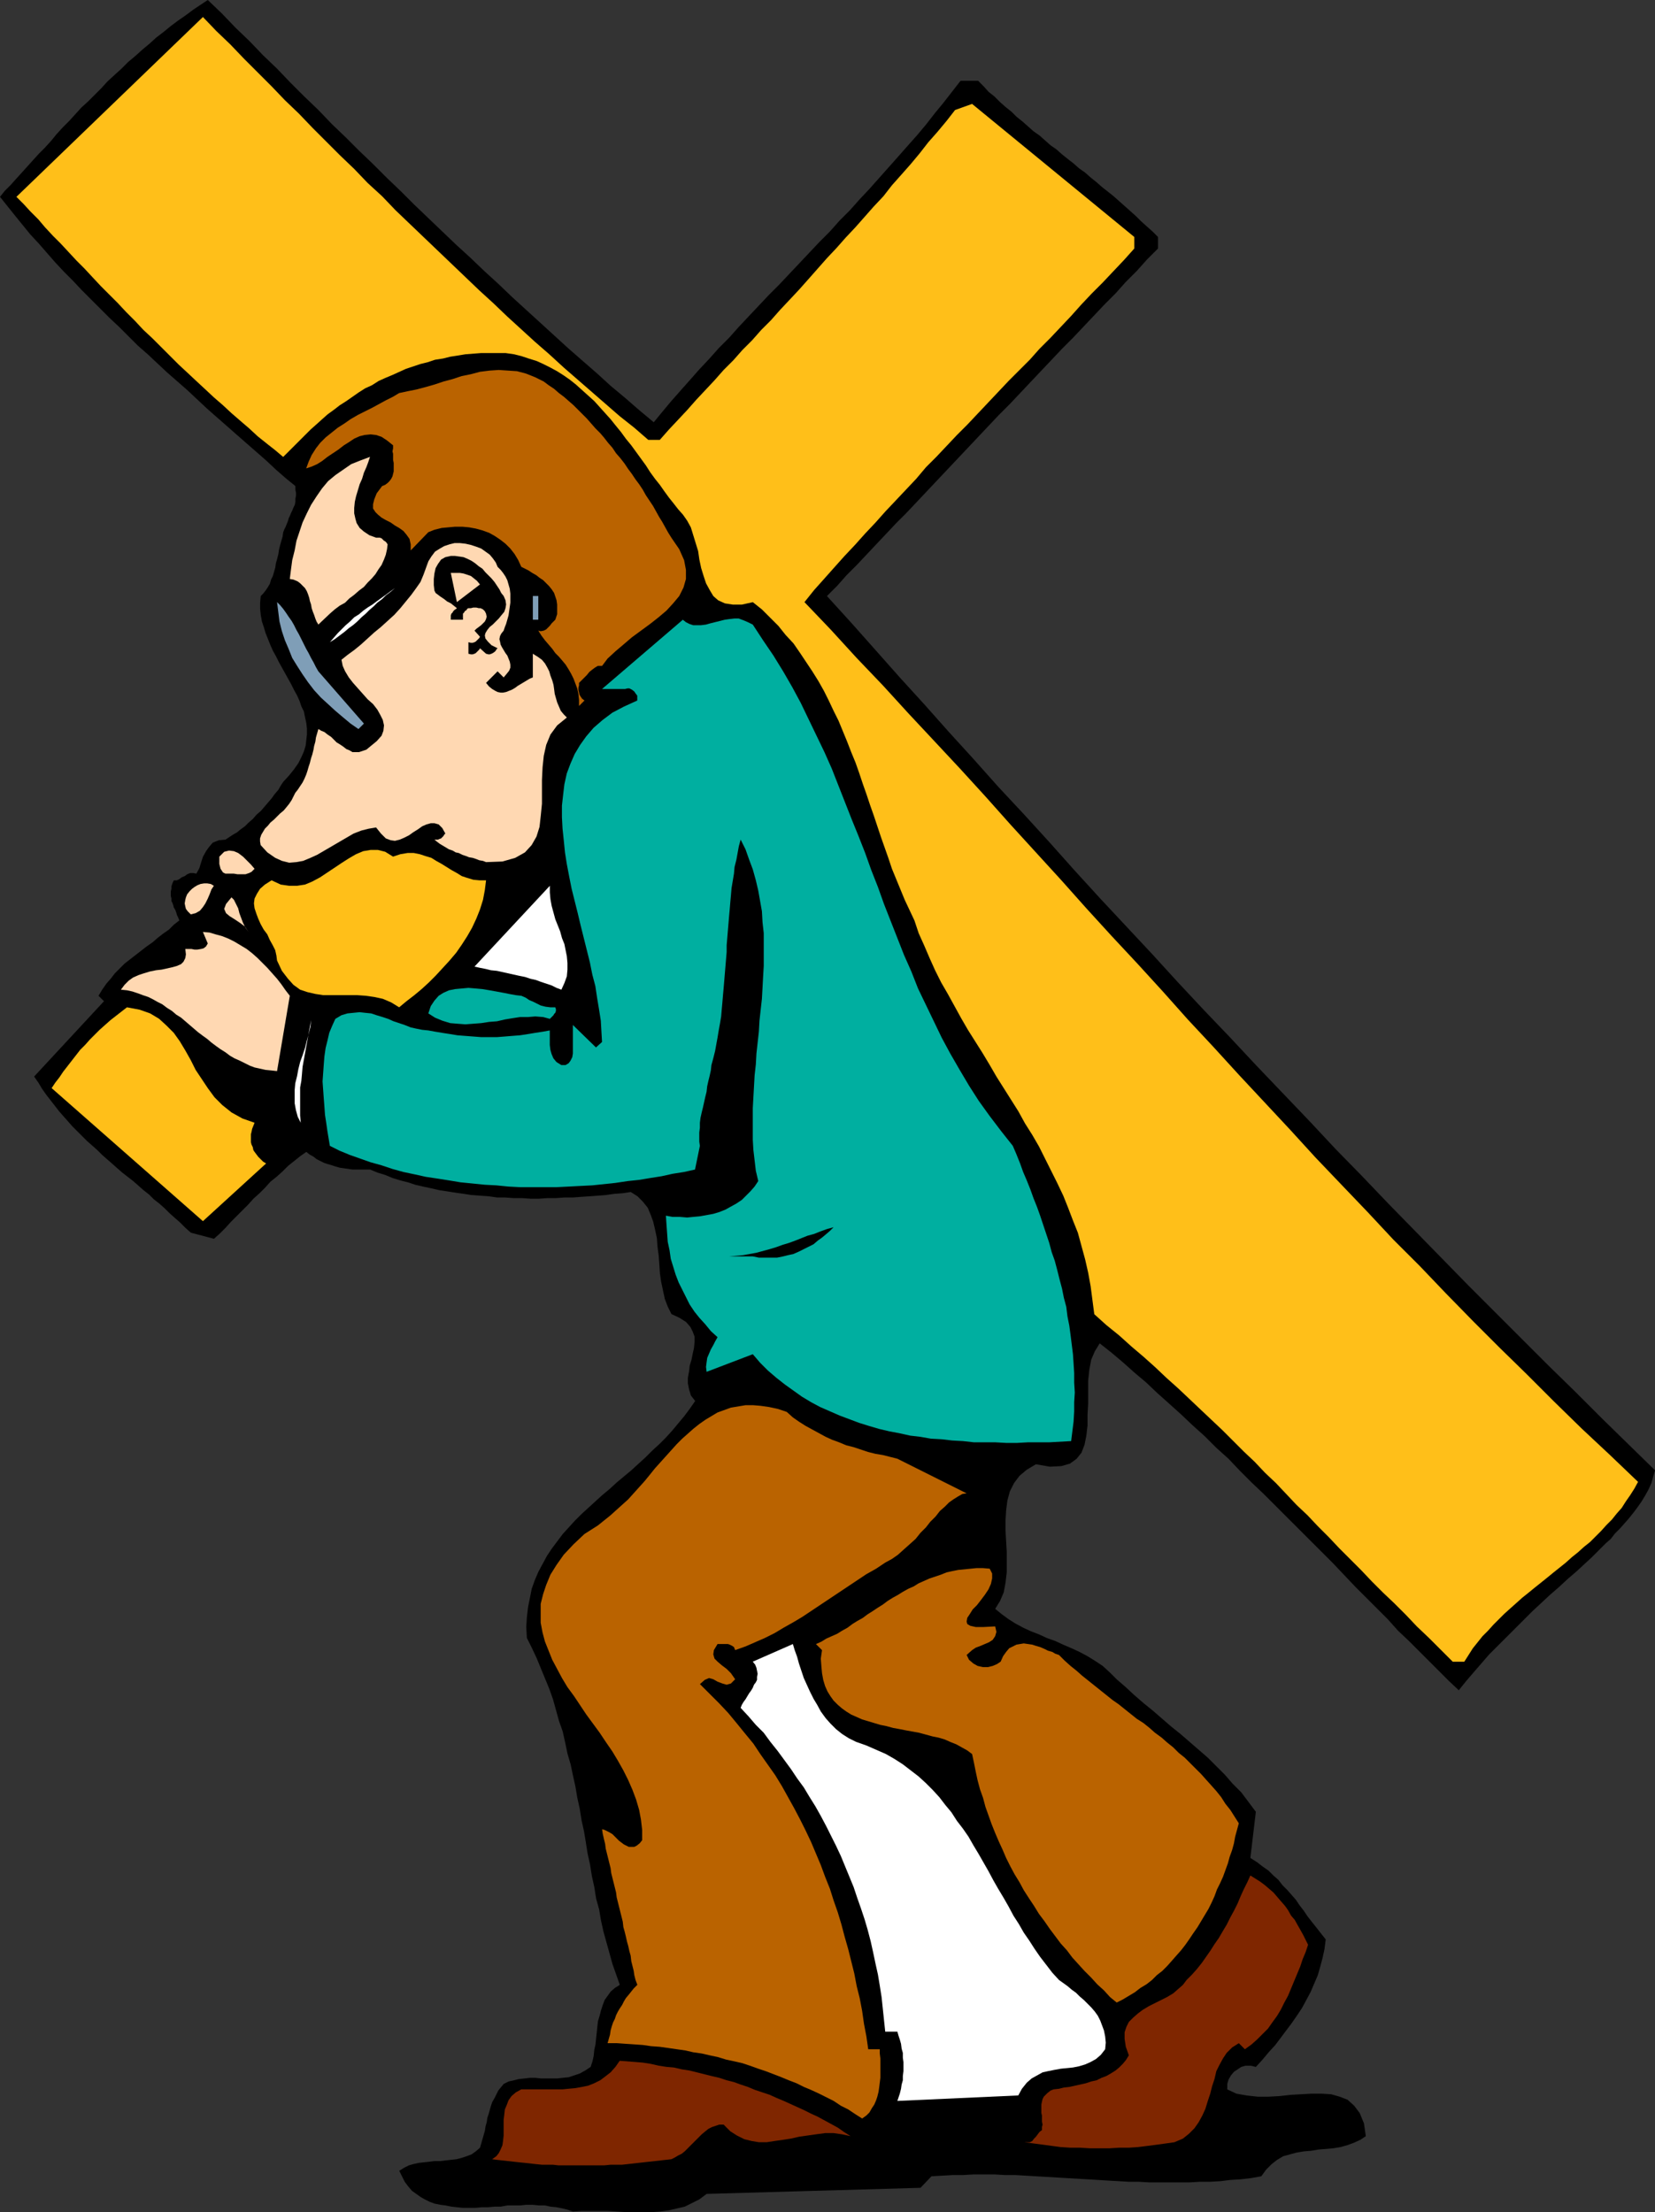 <?xml version="1.0" encoding="UTF-8" standalone="no"?>
<svg
   version="1.0"
   width="116.479mm"
   height="155.668mm"
   id="svg26"
   sodipodi:docname="Carrying the Cross 2.wmf"
   xmlns:inkscape="http://www.inkscape.org/namespaces/inkscape"
   xmlns:sodipodi="http://sodipodi.sourceforge.net/DTD/sodipodi-0.dtd"
   xmlns="http://www.w3.org/2000/svg"
   xmlns:svg="http://www.w3.org/2000/svg">
  <rect width="100%" height="100%" fill="#333333" stroke="none"/>
  <sodipodi:namedview
     id="namedview26"
     pagecolor="#ffffff"
     bordercolor="#000000"
     borderopacity="0.25"
     inkscape:showpageshadow="2"
     inkscape:pageopacity="0.0"
     inkscape:pagecheckerboard="0"
     inkscape:deskcolor="#d1d1d1"
     inkscape:document-units="mm" />
  <defs
     id="defs1">
    <pattern
       id="WMFhbasepattern"
       patternUnits="userSpaceOnUse"
       width="6"
       height="6"
       x="0"
       y="0" />
  </defs>
  <path
     style="fill:#000000;fill-opacity:1;fill-rule:evenodd;stroke:none"
     d="m 55.272,0 3.717,3.555 3.717,3.878 3.717,3.555 3.555,3.717 3.717,3.555 3.555,3.717 3.717,3.717 3.717,3.555 3.555,3.717 3.717,3.555 3.555,3.555 3.717,3.555 3.717,3.717 3.717,3.555 3.555,3.555 3.717,3.555 3.717,3.555 3.717,3.555 3.717,3.393 3.717,3.555 3.717,3.393 3.717,3.555 3.717,3.393 3.717,3.393 3.717,3.393 3.717,3.393 3.879,3.393 3.717,3.232 3.717,3.393 3.879,3.232 3.717,3.232 3.879,3.232 2.263,-2.747 2.424,-2.909 2.424,-2.747 2.586,-2.909 2.424,-2.747 2.586,-2.747 2.586,-2.909 2.747,-2.747 2.586,-2.909 2.586,-2.747 2.747,-2.909 2.586,-2.747 2.747,-2.747 2.747,-2.909 2.747,-2.909 2.586,-2.747 2.747,-2.909 2.747,-2.747 2.586,-2.909 2.747,-2.747 2.586,-2.909 2.586,-2.747 2.586,-2.909 2.586,-2.909 2.586,-2.909 2.424,-2.747 2.586,-2.909 2.424,-2.909 2.263,-2.909 2.263,-2.747 2.263,-2.909 2.263,-2.909 h 4.687 l 1.455,1.454 1.293,1.454 1.616,1.293 1.455,1.454 1.455,1.293 1.616,1.293 1.293,1.293 1.616,1.293 1.455,1.293 1.455,1.293 1.616,1.131 1.455,1.293 1.455,1.293 1.616,1.131 1.455,1.293 1.616,1.293 1.455,1.131 1.455,1.293 1.616,1.131 1.455,1.293 1.616,1.293 1.455,1.293 1.455,1.131 1.616,1.293 1.455,1.293 1.455,1.293 1.455,1.293 1.616,1.454 1.293,1.293 1.616,1.454 1.455,1.293 1.455,1.454 v 3.07 l -2.909,2.909 -2.747,3.07 -2.909,2.909 -2.747,3.07 -2.909,2.909 -2.747,2.909 -2.909,3.07 -2.747,2.909 -2.909,2.909 -2.747,2.909 -2.909,3.07 -2.747,2.909 -2.747,2.909 -2.747,2.909 -2.909,2.909 -2.747,2.909 -2.747,2.909 -2.747,2.909 -2.747,2.909 -2.747,2.909 -2.747,2.909 -2.586,2.747 -2.747,2.909 -2.747,2.909 -2.747,2.747 -2.586,2.747 -2.747,2.909 -2.586,2.747 -2.586,2.747 -2.747,2.747 -2.424,2.747 -2.747,2.747 6.465,7.11 6.465,7.272 6.303,7.11 6.626,7.272 6.465,7.272 6.626,7.272 6.626,7.433 6.788,7.272 6.788,7.433 6.626,7.433 6.788,7.433 6.949,7.433 6.949,7.433 6.788,7.433 6.949,7.433 7.111,7.433 6.949,7.433 6.949,7.272 7.111,7.433 6.949,7.433 7.111,7.272 6.949,7.272 7.111,7.272 7.111,7.272 7.111,7.272 7.111,7.11 7.111,7.11 7.111,7.11 7.111,6.948 7.111,7.11 7.111,6.948 6.949,6.787 -0.485,1.616 -0.485,1.778 -0.808,1.778 -0.808,1.454 -0.97,1.616 -1.131,1.616 -0.97,1.293 -1.293,1.616 -1.131,1.293 -1.293,1.454 -1.293,1.293 -1.131,1.454 -1.293,1.131 -1.293,1.293 -1.131,1.131 -1.293,1.293 -2.101,1.939 -2.101,1.939 -2.263,1.939 -2.263,2.101 -2.424,2.101 -2.424,2.262 -2.263,2.101 -2.263,2.262 -2.263,2.262 -2.424,2.424 -2.263,2.262 -2.263,2.262 -2.101,2.424 -2.101,2.424 -1.939,2.262 -1.939,2.424 -2.586,-2.424 -2.586,-2.585 -2.586,-2.585 -2.747,-2.747 -2.747,-2.747 -2.909,-2.747 -2.747,-3.07 -2.909,-2.909 -2.909,-2.909 -2.909,-2.909 -2.909,-3.07 -2.909,-3.07 -3.071,-3.07 -3.071,-3.07 -3.071,-3.07 -3.071,-3.07 -3.071,-3.07 -3.071,-3.07 -3.232,-3.07 -3.071,-3.07 -3.071,-3.232 -3.232,-2.909 -3.071,-3.07 -3.232,-2.909 -3.071,-2.909 -3.232,-2.909 -3.071,-2.747 -3.071,-2.909 -3.071,-2.585 -3.071,-2.747 -3.071,-2.585 -3.071,-2.424 -1.293,2.101 -0.97,2.262 -0.485,2.585 -0.323,2.909 v 3.07 3.07 l -0.162,2.909 v 2.909 l -0.323,2.747 -0.485,2.424 -0.808,2.101 -1.293,1.616 -1.778,1.293 -2.263,0.646 -3.071,0.162 -3.717,-0.646 -2.424,1.454 -1.939,1.616 -1.455,1.939 -1.131,2.262 -0.646,2.424 -0.323,2.585 -0.162,2.585 v 2.747 l 0.162,2.909 0.162,2.747 v 2.747 2.747 l -0.323,2.747 -0.485,2.585 -0.97,2.262 -1.293,2.101 1.778,1.454 1.778,1.293 1.778,1.131 2.101,1.131 2.101,0.97 2.101,0.808 2.101,0.97 2.263,0.808 2.101,0.97 2.263,0.97 2.101,0.97 2.101,1.131 2.101,1.293 1.939,1.293 1.939,1.778 1.778,1.778 2.424,2.101 2.263,2.101 2.424,2.101 2.586,2.101 2.424,2.101 2.424,2.101 2.424,1.939 2.424,2.101 2.424,2.101 2.424,2.101 2.263,2.262 2.263,2.262 2.101,2.424 2.263,2.262 1.939,2.585 1.939,2.585 -1.455,12.281 1.778,1.131 1.455,1.131 1.616,1.131 1.293,1.293 1.293,1.131 1.131,1.454 1.293,1.293 1.131,1.293 1.131,1.293 0.97,1.454 1.131,1.454 0.97,1.454 1.131,1.454 1.293,1.616 1.131,1.454 1.293,1.616 -0.323,2.585 -0.485,2.262 -0.646,2.424 -0.646,2.262 -0.97,2.262 -0.97,2.262 -1.131,2.101 -1.131,2.101 -1.293,1.939 -1.455,2.101 -1.455,1.939 -1.455,1.939 -1.455,1.939 -1.778,1.939 -1.616,1.939 -1.778,1.939 -1.293,-0.323 h -1.455 l -1.131,0.323 -0.97,0.646 -0.97,0.646 -0.808,0.97 -0.646,1.131 -0.323,1.131 v 1.454 l 2.424,1.131 2.747,0.485 2.909,0.323 h 2.909 l 2.909,-0.162 2.909,-0.323 2.747,-0.162 2.909,-0.162 h 2.586 l 2.586,0.162 2.263,0.646 2.101,0.808 1.778,1.616 1.455,1.939 1.131,2.747 0.485,3.393 -1.455,0.97 -1.778,0.808 -1.778,0.646 -1.778,0.485 -1.939,0.323 -1.939,0.162 -1.939,0.162 -1.939,0.323 -1.939,0.162 -1.939,0.323 -1.778,0.485 -1.778,0.485 -1.616,0.97 -1.455,1.131 -1.455,1.454 -1.293,1.778 -2.747,0.485 -2.747,0.323 -2.747,0.162 -2.586,0.323 -2.747,0.162 h -2.747 l -2.747,0.162 h -2.586 -2.909 -2.586 -2.747 l -2.747,-0.162 h -2.747 l -2.586,-0.162 -2.909,-0.162 -2.586,-0.162 -2.747,-0.162 -2.747,-0.162 -2.747,-0.162 -2.747,-0.162 -2.747,-0.162 -2.747,-0.162 -2.747,-0.162 -2.747,-0.162 h -2.747 l -2.747,-0.162 h -2.747 -2.909 l -2.747,0.162 h -2.747 l -2.747,0.162 -2.909,0.162 -2.909,3.07 -56.888,1.616 -1.939,1.454 -1.939,0.97 -1.939,0.97 -2.101,0.485 -2.101,0.485 -2.263,0.323 -2.263,0.162 h -2.263 -2.424 -2.263 l -2.424,-0.162 -2.424,-0.162 h -2.263 -2.424 -2.263 l -2.263,0.162 -1.455,-0.485 -1.293,-0.323 -1.616,-0.323 -1.616,-0.162 -1.455,-0.323 h -1.616 l -1.616,-0.162 h -1.778 l -1.616,0.162 h -1.778 -1.616 l -1.778,0.323 h -1.616 l -1.778,0.162 h -1.616 l -1.778,0.162 h -1.616 -1.616 l -1.616,-0.162 -1.455,-0.162 -1.616,-0.323 -1.293,-0.162 -1.616,-0.323 -1.293,-0.485 -1.293,-0.646 -1.131,-0.646 -1.131,-0.808 -1.131,-0.808 -0.97,-1.131 -0.97,-1.293 -0.646,-1.293 -0.808,-1.616 1.293,-0.808 1.293,-0.646 1.131,-0.323 1.455,-0.323 1.455,-0.162 1.455,-0.162 1.293,-0.162 h 1.616 l 1.293,-0.162 1.455,-0.162 1.455,-0.162 1.293,-0.323 1.455,-0.485 1.293,-0.485 1.131,-0.808 1.131,-0.97 0.323,-1.131 0.323,-1.131 0.323,-1.131 0.323,-1.131 0.162,-1.131 0.323,-1.131 0.162,-1.131 0.323,-0.97 0.323,-1.131 0.323,-1.131 0.323,-0.97 0.646,-1.131 0.485,-0.97 0.485,-0.97 0.646,-0.808 0.808,-0.97 1.293,-0.646 1.455,-0.323 1.293,-0.323 1.616,-0.162 1.293,-0.162 h 1.455 l 1.455,0.162 h 1.455 1.455 1.455 l 1.455,-0.162 1.616,-0.162 1.455,-0.485 1.455,-0.485 1.455,-0.808 1.455,-0.97 0.485,-1.454 0.323,-1.454 0.162,-1.616 0.323,-1.454 0.162,-1.616 0.162,-1.454 0.162,-1.616 0.162,-1.454 0.485,-1.616 0.323,-1.293 0.485,-1.454 0.485,-1.293 0.808,-1.131 0.808,-1.131 1.131,-0.97 1.293,-0.808 -0.97,-2.747 -0.97,-2.747 -0.808,-2.909 -0.808,-2.909 -0.808,-2.909 -0.646,-2.909 -0.485,-2.909 -0.808,-2.909 -0.485,-3.07 -0.646,-2.909 -0.485,-3.07 -0.646,-2.909 -0.485,-3.07 -0.485,-2.909 -0.646,-2.909 -0.485,-3.07 -0.646,-2.909 -0.485,-2.909 -0.646,-2.909 -0.646,-3.07 -0.808,-2.747 -0.646,-3.07 -0.646,-2.909 -0.97,-2.747 -0.808,-2.909 -0.808,-2.909 -0.97,-2.747 -1.131,-2.747 -1.131,-2.747 -1.131,-2.747 -1.293,-2.747 -1.293,-2.585 -0.162,-2.909 0.162,-2.585 0.323,-2.747 0.485,-2.424 0.485,-2.424 0.808,-2.262 0.97,-2.262 1.131,-2.101 1.131,-2.101 1.293,-1.939 1.455,-1.939 1.455,-1.939 1.616,-1.778 1.616,-1.778 1.778,-1.778 1.778,-1.616 1.939,-1.778 1.778,-1.616 1.939,-1.616 1.939,-1.778 1.939,-1.616 1.939,-1.616 1.939,-1.778 1.778,-1.616 1.778,-1.778 1.939,-1.778 1.778,-1.778 1.616,-1.778 1.616,-1.939 1.616,-1.939 1.455,-1.939 1.455,-2.101 -1.131,-1.454 -0.485,-1.616 -0.323,-1.616 v -1.454 l 0.323,-1.778 0.162,-1.454 0.485,-1.616 0.323,-1.616 0.323,-1.454 0.162,-1.616 v -1.454 l -0.485,-1.293 -0.646,-1.293 -1.131,-1.293 -1.778,-1.131 -2.101,-0.97 -0.97,-1.939 -0.808,-2.101 -0.485,-2.262 -0.485,-2.262 -0.323,-2.262 -0.162,-2.424 -0.162,-2.262 -0.323,-2.424 -0.162,-2.262 -0.485,-2.262 -0.485,-2.101 -0.646,-1.778 -0.808,-1.939 -1.293,-1.616 -1.455,-1.454 -1.778,-1.131 -2.101,0.323 -2.263,0.162 -2.263,0.323 -2.101,0.162 -2.101,0.162 -2.424,0.162 -2.101,0.162 h -2.263 l -2.263,0.162 h -2.263 l -2.263,0.162 h -2.263 l -2.263,-0.162 h -2.263 l -2.263,-0.162 h -2.101 l -2.263,-0.323 -2.263,-0.162 -2.263,-0.162 -2.101,-0.323 -2.263,-0.323 -2.101,-0.323 -2.101,-0.323 -2.101,-0.485 -2.263,-0.485 -2.101,-0.485 -1.939,-0.646 -1.939,-0.485 -2.101,-0.646 -1.939,-0.808 -2.101,-0.646 -1.939,-0.808 h -1.131 -1.293 -1.131 -1.131 l -1.131,-0.162 -1.131,-0.162 -1.131,-0.162 -1.131,-0.323 -0.97,-0.323 -1.131,-0.323 -0.97,-0.323 -0.97,-0.485 -0.97,-0.485 -0.808,-0.646 -1.131,-0.646 -0.808,-0.646 -1.616,1.131 -1.616,1.293 -1.616,1.293 -1.455,1.454 -1.616,1.454 -1.616,1.293 -1.455,1.616 -1.455,1.454 -1.616,1.454 -1.455,1.616 -1.455,1.454 -1.616,1.616 -1.455,1.454 -1.455,1.616 -1.455,1.454 -1.616,1.454 -6.141,-1.616 -1.455,-1.293 -1.455,-1.454 -1.293,-1.131 -1.455,-1.293 -1.293,-1.293 -1.455,-1.293 -1.455,-1.131 -1.293,-1.293 -1.455,-1.131 -1.455,-1.293 -1.293,-1.131 -1.455,-1.131 -1.455,-1.131 -1.293,-1.131 -1.455,-1.293 -1.293,-1.131 -1.293,-1.131 -1.293,-1.293 -1.455,-1.293 -1.293,-1.131 -1.293,-1.293 -1.293,-1.293 -1.293,-1.293 -1.131,-1.293 -1.293,-1.454 -1.131,-1.293 -1.131,-1.454 -1.131,-1.454 -1.131,-1.454 -1.131,-1.616 -0.97,-1.616 -1.131,-1.616 18.586,-20.037 -1.455,-1.454 0.97,-1.616 1.131,-1.616 1.131,-1.293 1.131,-1.454 1.293,-1.293 1.293,-1.293 1.455,-1.131 1.455,-1.131 1.455,-1.131 1.455,-1.131 1.616,-1.131 1.293,-1.131 1.455,-1.131 1.616,-1.131 1.293,-1.293 1.455,-1.131 -0.323,-0.808 -0.323,-0.646 -0.162,-0.646 -0.323,-0.808 -0.323,-0.485 -0.162,-0.646 -0.162,-0.485 -0.323,-0.646 v -0.646 l -0.162,-0.646 v -0.485 -0.808 l 0.162,-0.646 v -0.646 l 0.323,-0.97 0.323,-0.646 h 0.808 l 0.646,-0.323 0.646,-0.485 0.808,-0.323 0.646,-0.485 0.808,-0.323 h 0.808 l 0.808,0.162 0.808,-1.454 0.485,-1.616 0.485,-1.454 0.808,-1.454 0.808,-1.131 0.97,-1.131 1.616,-0.646 1.778,-0.162 0.97,-0.646 0.97,-0.646 1.131,-0.646 0.97,-0.808 1.131,-0.808 0.97,-0.97 1.131,-0.97 0.97,-1.131 1.131,-0.97 0.97,-1.131 0.97,-1.131 0.97,-1.131 0.808,-1.131 0.97,-1.131 0.646,-1.131 0.646,-0.97 1.616,-1.778 1.293,-1.616 1.131,-1.616 0.808,-1.616 0.646,-1.454 0.485,-1.616 0.162,-1.454 0.162,-1.454 v -1.616 l -0.162,-1.454 -0.323,-1.454 -0.323,-1.616 -0.646,-1.293 -0.485,-1.454 -0.646,-1.454 -0.808,-1.454 -0.808,-1.616 -0.808,-1.454 -0.808,-1.454 -0.808,-1.454 -0.808,-1.454 -0.808,-1.616 -0.808,-1.454 -0.646,-1.454 -0.646,-1.616 -0.646,-1.616 -0.485,-1.616 -0.485,-1.454 -0.323,-1.778 -0.162,-1.616 v -1.616 l 0.162,-1.778 0.646,-0.646 0.646,-0.808 0.646,-0.97 0.485,-0.808 0.323,-1.131 0.485,-0.97 0.323,-1.131 0.323,-1.131 0.162,-1.131 0.323,-1.131 0.323,-1.293 0.162,-1.131 0.323,-1.293 0.323,-1.131 0.323,-1.131 0.162,-1.131 0.323,-0.808 0.323,-0.646 0.323,-0.808 0.323,-0.808 0.162,-0.646 0.323,-0.646 0.323,-0.808 0.323,-0.646 0.323,-0.808 0.323,-0.646 0.162,-0.808 v -0.808 l 0.162,-0.808 v -0.808 l -0.162,-0.808 v -0.97 l -2.586,-2.101 -2.586,-2.262 -2.586,-2.424 -2.586,-2.262 -2.586,-2.262 -2.586,-2.262 -2.747,-2.424 -2.586,-2.262 -2.747,-2.424 -2.586,-2.424 -2.586,-2.424 -2.586,-2.262 L 44.444,99.055 41.858,96.631 39.272,94.208 36.686,91.945 34.1,89.36 31.676,86.936 29.09,84.512 26.666,82.088 24.242,79.664 21.818,77.241 19.394,74.655 16.969,72.231 14.707,69.807 12.444,67.222 10.343,64.798 8.081,62.374 5.98,59.789 3.879,57.203 1.939,54.779 0,52.356 1.293,50.74 2.909,49.124 l 1.293,-1.454 1.616,-1.778 1.455,-1.616 1.455,-1.616 1.616,-1.778 1.616,-1.616 1.616,-1.778 1.455,-1.778 1.616,-1.778 1.778,-1.778 1.616,-1.778 1.616,-1.778 1.778,-1.616 1.778,-1.778 1.778,-1.778 1.616,-1.778 1.939,-1.778 1.778,-1.616 1.778,-1.778 1.939,-1.616 1.778,-1.616 1.939,-1.616 1.778,-1.616 2.101,-1.616 1.778,-1.454 1.939,-1.454 2.101,-1.454 1.939,-1.454 1.939,-1.293 z"
     id="path1" />
  <path
     style="fill:#ffbf19;fill-opacity:1;fill-rule:evenodd;stroke:none"
     d="m 172.441,116.992 h 3.071 l 2.424,-2.747 2.424,-2.585 2.424,-2.585 2.424,-2.747 2.424,-2.585 2.424,-2.585 2.424,-2.747 2.586,-2.585 2.424,-2.747 2.586,-2.585 2.424,-2.747 2.586,-2.585 2.424,-2.747 2.586,-2.747 2.424,-2.585 2.586,-2.909 2.424,-2.747 2.424,-2.747 2.586,-2.747 2.424,-2.747 2.586,-2.747 2.424,-2.747 2.424,-2.747 2.586,-2.747 2.263,-2.909 2.586,-2.909 2.424,-2.747 2.424,-2.909 2.263,-2.909 2.424,-2.747 2.424,-2.909 2.263,-2.909 4.525,-1.616 43.151,35.388 v 3.07 l -2.747,3.07 -2.909,3.07 -2.747,2.909 -2.909,2.909 -2.747,2.909 -2.747,3.07 -2.747,2.909 -2.747,2.909 -2.909,2.909 -2.586,2.909 -2.909,2.909 -2.747,2.747 -2.747,2.909 -2.747,2.909 -2.747,2.909 -2.747,2.909 -2.747,2.747 -2.747,2.909 -2.747,2.909 -2.747,2.747 -2.586,3.07 -2.747,2.909 -2.747,2.909 -2.747,2.909 -2.586,2.909 -2.747,2.909 -2.747,3.07 -2.747,2.909 -2.747,3.07 -2.586,2.909 -2.747,3.07 -2.586,3.232 6.949,7.272 6.949,7.595 6.949,7.272 6.788,7.433 6.949,7.433 6.788,7.272 6.788,7.433 6.626,7.433 6.788,7.433 6.788,7.433 6.626,7.433 6.788,7.433 6.788,7.272 6.788,7.433 6.626,7.433 6.788,7.272 6.788,7.433 6.788,7.272 6.788,7.272 6.788,7.433 6.788,7.11 7.111,7.433 6.788,7.272 7.111,7.11 6.949,7.272 7.111,7.272 7.273,7.272 7.111,6.948 7.273,7.272 7.273,7.11 7.596,7.11 7.434,7.11 -0.97,1.778 -1.131,1.778 -1.131,1.616 -1.131,1.778 -1.293,1.454 -1.293,1.616 -1.455,1.454 -1.455,1.616 -1.455,1.454 -1.455,1.454 -1.616,1.293 -1.616,1.454 -1.616,1.293 -1.616,1.454 -1.616,1.293 -1.616,1.293 -1.778,1.454 -1.616,1.293 -1.616,1.293 -1.778,1.454 -1.616,1.293 -1.616,1.454 -1.455,1.293 -1.616,1.454 -1.455,1.454 -1.455,1.454 -1.455,1.616 -1.455,1.454 -1.293,1.616 -1.293,1.616 -1.131,1.778 -1.131,1.778 h -3.071 l -3.232,-3.232 -3.071,-3.07 -3.232,-3.07 -2.909,-3.07 -3.071,-3.07 -3.071,-2.909 -2.909,-2.909 -2.909,-3.07 -2.909,-2.909 -2.909,-2.909 -2.747,-2.909 -2.909,-2.909 -2.747,-2.909 -2.909,-2.747 -2.747,-2.909 -2.747,-2.909 -2.909,-2.747 -2.747,-2.909 -2.909,-2.747 -2.909,-2.909 -2.747,-2.747 -2.909,-2.747 -2.909,-2.747 -3.071,-2.909 -2.909,-2.747 -3.071,-2.747 -3.071,-2.909 -3.071,-2.747 -3.232,-2.747 -3.232,-2.909 -3.394,-2.747 -3.232,-2.909 -0.485,-3.717 -0.485,-3.717 -0.646,-3.555 -0.808,-3.555 -0.97,-3.555 -0.97,-3.555 -1.293,-3.232 -1.293,-3.393 -1.293,-3.232 -1.616,-3.393 -1.616,-3.232 -1.616,-3.232 -1.616,-3.232 -1.778,-3.07 -1.939,-3.07 -1.778,-3.232 -1.939,-3.07 -1.939,-3.07 -1.939,-3.07 -1.778,-3.07 -1.939,-3.232 -1.939,-3.07 -1.939,-3.07 -1.778,-3.07 -1.778,-3.232 -1.778,-3.232 -1.778,-3.07 -1.616,-3.232 -1.455,-3.232 -1.455,-3.393 -1.455,-3.232 -1.131,-3.393 -1.293,-2.747 -1.293,-2.747 -1.131,-2.747 -1.131,-2.747 -1.131,-2.747 -0.97,-2.909 -0.97,-2.747 -0.97,-2.747 -0.97,-2.909 -0.97,-2.909 -0.97,-2.747 -0.97,-2.909 -0.97,-2.747 -0.97,-2.909 -0.97,-2.747 -1.131,-2.747 -1.131,-2.909 -1.131,-2.747 -1.131,-2.747 -1.293,-2.585 -1.293,-2.747 -1.293,-2.585 -1.455,-2.585 -1.616,-2.585 -1.616,-2.424 -1.616,-2.424 -1.778,-2.585 -2.101,-2.262 -1.939,-2.424 -2.101,-2.101 -2.263,-2.262 -2.424,-1.939 -2.909,0.646 h -2.424 l -2.101,-0.323 -1.778,-0.808 -1.293,-1.131 -0.97,-1.616 -0.97,-1.778 -0.646,-1.939 -0.646,-2.101 -0.485,-2.262 -0.323,-2.262 -0.646,-2.101 -0.646,-2.101 -0.646,-2.101 -0.97,-1.778 -1.131,-1.616 -1.293,-1.454 -1.131,-1.454 -1.293,-1.616 -1.293,-1.778 -1.131,-1.616 -1.293,-1.616 -1.293,-1.778 -1.131,-1.778 -1.293,-1.778 -1.293,-1.778 -1.293,-1.778 -1.455,-1.778 -1.293,-1.778 -1.455,-1.778 -1.293,-1.616 -1.455,-1.616 -1.455,-1.616 -1.455,-1.616 -1.616,-1.454 -1.616,-1.454 -1.616,-1.454 -1.616,-1.293 -1.616,-1.131 -1.778,-1.131 -1.778,-0.97 -1.939,-0.97 -1.778,-0.808 -2.101,-0.646 -1.939,-0.646 -1.939,-0.485 -2.263,-0.323 h -2.101 -2.101 -2.263 l -2.101,0.162 -2.101,0.162 -1.939,0.323 -2.101,0.323 -1.939,0.485 -2.101,0.323 -1.939,0.646 -1.939,0.485 -1.939,0.646 -1.939,0.646 -1.778,0.808 -1.778,0.808 -1.939,0.808 -1.778,0.808 -1.778,1.131 -1.778,0.808 -1.778,1.131 -1.616,1.131 -1.616,1.131 -1.778,1.131 -1.455,1.131 -1.778,1.293 -1.455,1.293 -1.616,1.454 -1.455,1.293 -1.455,1.454 -1.455,1.454 -1.455,1.454 -1.455,1.454 -1.455,1.454 -2.101,-1.778 -2.263,-1.778 -2.424,-1.939 -2.263,-2.101 -2.263,-1.939 -2.424,-2.101 -2.263,-2.101 -2.424,-2.101 -2.424,-2.262 -2.263,-2.101 L 49.777,99.055 47.514,96.955 45.09,94.531 42.828,92.269 40.565,90.006 38.141,87.744 35.878,85.32 33.616,83.058 31.353,80.634 29.09,78.372 26.828,76.109 24.565,73.686 22.464,71.423 20.363,69.323 18.262,67.06 16.161,64.798 14.06,62.697 11.959,60.435 10.182,58.334 8.081,56.234 6.303,54.295 4.364,52.356 53.979,4.525 l 3.555,3.717 3.717,3.555 3.555,3.717 3.717,3.717 3.717,3.717 3.555,3.717 3.717,3.555 3.555,3.717 3.717,3.717 3.717,3.717 3.717,3.555 3.555,3.717 3.879,3.555 3.555,3.717 3.717,3.555 3.717,3.555 3.717,3.555 3.717,3.555 3.717,3.555 3.717,3.555 3.717,3.393 3.717,3.555 3.717,3.393 3.717,3.393 3.717,3.232 3.879,3.555 3.717,3.232 3.717,3.232 3.717,3.232 3.717,3.232 3.879,3.07 z"
     id="path2" />
  <path
     style="fill:#ba6300;fill-opacity:1;fill-rule:evenodd;stroke:none"
     d="m 178.583,143.008 2.101,3.07 1.293,2.909 0.485,2.585 v 2.424 l -0.646,2.262 -1.131,2.262 -1.616,1.939 -1.778,1.939 -2.101,1.778 -2.263,1.778 -2.424,1.778 -2.424,1.778 -2.263,1.939 -2.101,1.778 -2.101,1.939 -1.455,1.939 h -1.131 l -0.808,0.485 -0.646,0.485 -0.808,0.646 -0.646,0.808 -0.808,0.808 -0.646,0.646 -0.646,0.646 v 0.646 l -0.162,0.646 v 0.646 l 0.162,0.646 0.162,0.646 0.323,0.485 0.323,0.485 0.646,0.485 -1.455,1.454 v -1.616 l -0.162,-1.616 -0.323,-1.454 -0.485,-1.293 -0.485,-1.293 -0.646,-1.293 -0.646,-1.131 -0.808,-1.293 -0.808,-0.97 -0.97,-1.131 -0.97,-0.97 -0.808,-1.131 -0.97,-1.131 -0.97,-1.131 -0.97,-1.293 -0.808,-1.293 0.646,0.162 0.808,-0.162 0.646,-0.323 0.485,-0.485 0.485,-0.485 0.485,-0.646 0.485,-0.485 0.485,-0.485 0.485,-1.454 v -1.454 -1.131 l -0.162,-1.131 -0.323,-0.97 -0.323,-0.97 -0.646,-0.97 -0.646,-0.808 -0.808,-0.808 -0.808,-0.808 -0.97,-0.646 -0.808,-0.646 -1.131,-0.646 -0.97,-0.646 -0.97,-0.485 -0.97,-0.485 -0.808,-1.778 -0.97,-1.616 -1.131,-1.454 -1.293,-1.293 -1.455,-1.131 -1.455,-0.97 -1.455,-0.808 -1.778,-0.646 -1.778,-0.485 -1.778,-0.323 -1.778,-0.162 h -1.939 l -1.778,0.162 -1.778,0.162 -1.939,0.485 -1.616,0.646 -4.687,4.848 v -1.616 l -0.323,-1.454 -0.808,-1.131 -0.808,-0.97 -1.131,-0.808 -1.131,-0.646 -1.131,-0.808 -1.293,-0.646 -1.131,-0.646 -0.97,-0.808 -0.646,-0.646 -0.646,-0.97 v -1.131 l 0.323,-1.293 0.646,-1.616 1.455,-1.939 0.808,-0.323 0.646,-0.485 0.485,-0.485 0.485,-0.646 0.323,-0.646 0.162,-0.646 0.162,-0.646 v -0.646 -0.808 -0.808 l -0.162,-0.808 v -0.808 -0.808 l -0.162,-0.646 0.162,-0.808 v -0.808 l -1.616,-1.293 -1.455,-0.97 -1.455,-0.485 -1.455,-0.162 -1.616,0.162 -1.293,0.323 -1.455,0.646 -1.455,0.97 -1.293,0.808 -1.455,1.131 -1.455,0.97 -1.455,0.97 -1.455,1.131 -1.293,0.808 -1.455,0.646 -1.455,0.485 0.646,-1.778 0.808,-1.778 1.131,-1.778 1.131,-1.454 1.455,-1.454 1.616,-1.293 1.616,-1.293 1.778,-1.131 1.616,-1.131 1.939,-1.131 1.939,-0.97 1.939,-0.97 1.778,-0.97 1.778,-0.97 1.939,-0.97 1.616,-0.97 2.263,-0.485 2.424,-0.485 2.424,-0.646 2.263,-0.646 2.424,-0.808 2.424,-0.646 2.424,-0.808 2.424,-0.485 2.424,-0.646 2.586,-0.323 2.424,-0.162 2.424,0.162 2.424,0.162 2.424,0.646 2.424,0.97 2.263,1.131 1.293,0.97 1.455,0.97 1.293,1.131 1.293,0.97 1.293,1.131 1.293,1.131 1.131,1.131 1.293,1.293 1.131,1.131 1.131,1.293 1.131,1.293 1.293,1.293 0.97,1.131 1.131,1.454 1.131,1.293 0.97,1.454 1.131,1.293 1.131,1.454 0.97,1.454 0.97,1.293 0.97,1.454 0.97,1.293 0.97,1.454 0.808,1.454 0.97,1.454 0.97,1.454 0.808,1.454 0.808,1.454 0.808,1.293 0.808,1.454 0.808,1.454 z"
     id="path3" />
  <path
     style="fill:#ffd8b2;fill-opacity:1;fill-rule:evenodd;stroke:none"
     d="m 98.422,121.517 -0.485,1.454 -0.485,1.293 -0.646,1.454 -0.485,1.616 -0.646,1.454 -0.485,1.616 -0.485,1.616 -0.323,1.454 -0.162,1.616 v 1.454 l 0.323,1.454 0.323,1.131 0.808,1.293 1.131,0.97 1.455,0.97 1.778,0.646 h 0.646 0.323 l 0.485,0.162 0.323,0.323 0.323,0.323 0.323,0.162 0.323,0.323 0.323,0.485 -0.162,1.293 -0.323,1.454 -0.485,1.293 -0.646,1.454 -0.808,1.131 -0.808,1.293 -0.97,1.131 -1.131,1.131 -0.97,1.131 -1.293,0.97 -1.293,1.131 -1.293,0.97 -1.131,1.131 -1.455,0.808 -1.293,0.97 -1.293,1.131 -3.071,2.909 -0.485,-0.808 -0.323,-0.808 -0.323,-0.97 -0.323,-0.808 -0.323,-0.97 -0.162,-0.97 -0.323,-0.97 -0.162,-0.808 -0.323,-0.97 -0.323,-0.808 -0.485,-0.808 -0.646,-0.646 -0.646,-0.646 -0.646,-0.485 -1.131,-0.485 -0.97,-0.162 0.323,-2.585 0.323,-2.424 0.646,-2.585 0.485,-2.585 0.808,-2.424 0.808,-2.424 1.131,-2.424 1.131,-2.262 1.455,-2.262 1.455,-2.101 1.616,-1.939 1.939,-1.616 2.101,-1.454 2.101,-1.454 2.424,-0.97 z"
     id="path4" />
  <path
     style="fill:#ffd8b2;fill-opacity:1;fill-rule:evenodd;stroke:none"
     d="m 132.361,150.765 0.808,0.808 0.646,0.808 0.646,0.97 0.485,0.97 0.323,1.131 0.323,1.131 0.162,1.293 v 1.131 1.293 l -0.162,1.131 -0.162,1.131 -0.162,1.131 -0.323,1.131 -0.323,1.131 -0.323,0.808 -0.323,0.97 -0.646,0.808 -0.323,0.646 -0.162,0.808 0.162,0.646 0.162,0.808 0.323,0.646 0.485,0.808 0.485,0.808 0.485,0.646 0.323,0.808 0.323,0.808 0.162,0.808 v 0.808 l -0.323,0.808 -0.646,0.808 -0.808,0.97 -1.616,-1.616 -3.071,3.07 0.808,0.97 0.808,0.646 0.808,0.485 0.646,0.323 0.808,0.162 h 0.646 l 0.808,-0.162 0.808,-0.323 0.808,-0.323 0.808,-0.485 0.646,-0.485 0.808,-0.485 0.808,-0.485 0.808,-0.485 0.808,-0.485 0.808,-0.323 v -6.302 l 1.293,0.808 1.131,0.808 0.808,0.97 0.646,1.131 0.485,0.97 0.323,1.131 0.485,1.293 0.323,1.131 0.162,1.131 0.162,1.293 0.323,1.131 0.323,1.131 0.485,1.131 0.485,1.131 0.808,0.97 0.808,0.808 -2.586,2.101 -1.778,2.424 -1.131,2.747 -0.646,2.909 -0.323,3.07 -0.162,3.393 v 3.232 3.07 l -0.323,3.232 -0.323,2.909 -0.808,2.585 -1.293,2.262 -1.778,1.939 -2.586,1.454 -3.394,0.97 -4.364,0.162 -0.808,-0.323 -0.97,-0.162 -0.808,-0.323 -0.97,-0.323 -0.97,-0.162 -0.808,-0.323 -0.97,-0.323 -0.97,-0.485 -0.808,-0.162 -0.808,-0.485 -0.97,-0.323 -0.808,-0.485 -0.808,-0.485 -0.808,-0.485 -0.646,-0.485 -0.808,-0.646 h 0.485 0.485 l 0.323,-0.162 0.485,-0.162 0.323,-0.323 0.323,-0.323 0.162,-0.323 0.323,-0.323 -0.808,-1.454 -0.97,-0.97 -1.131,-0.323 h -0.97 l -1.131,0.323 -1.131,0.485 -1.131,0.808 -1.293,0.808 -1.131,0.808 -1.293,0.646 -1.131,0.485 -1.293,0.323 -1.131,-0.162 -1.293,-0.485 -1.293,-1.293 -1.293,-1.616 -1.939,0.323 -1.939,0.485 -2.101,0.808 -1.939,1.131 -1.939,1.131 -1.939,1.131 -1.939,1.131 -1.939,1.131 -1.778,0.808 -1.939,0.808 -1.778,0.323 -1.939,0.162 -1.939,-0.485 -1.778,-0.808 -2.101,-1.454 -1.778,-1.939 -0.162,-0.97 v -0.808 l 0.323,-0.97 0.485,-0.808 0.485,-0.808 0.808,-0.808 0.646,-0.808 0.97,-0.808 0.808,-0.808 0.808,-0.808 0.97,-0.808 0.808,-0.97 0.646,-0.808 0.646,-0.97 0.485,-0.97 0.485,-0.97 0.646,-0.808 0.646,-0.97 0.646,-0.97 0.485,-0.97 0.485,-1.131 0.323,-0.97 0.323,-1.131 0.323,-0.97 0.323,-1.293 0.323,-0.97 0.323,-1.293 0.162,-0.97 0.323,-1.131 0.162,-1.131 0.323,-1.131 0.323,-1.131 0.808,0.485 0.808,0.323 0.808,0.646 0.97,0.646 0.646,0.646 0.808,0.808 0.808,0.485 0.97,0.646 0.808,0.646 0.808,0.323 0.808,0.485 h 0.97 0.808 l 0.97,-0.323 0.97,-0.323 0.97,-0.808 1.778,-1.454 1.293,-1.454 0.485,-1.293 0.162,-1.454 -0.323,-1.454 -0.646,-1.293 -0.808,-1.454 -1.131,-1.454 -1.455,-1.293 -1.293,-1.454 -1.293,-1.454 -1.293,-1.454 -1.131,-1.454 -0.97,-1.616 -0.646,-1.454 -0.323,-1.616 1.616,-1.293 1.778,-1.293 1.778,-1.454 1.778,-1.616 1.778,-1.616 1.778,-1.454 1.778,-1.616 1.778,-1.616 1.616,-1.778 1.455,-1.778 1.455,-1.778 1.293,-1.778 1.131,-1.616 0.808,-1.939 0.646,-1.778 0.646,-1.778 0.808,-1.293 0.97,-1.293 1.293,-0.808 1.131,-0.646 1.455,-0.485 1.293,-0.323 h 1.455 l 1.455,0.162 1.455,0.323 1.455,0.485 1.293,0.485 1.131,0.808 1.131,0.808 0.808,0.97 0.808,1.131 z"
     id="path5" />
  <path
     style="fill:#000000;fill-opacity:1;fill-rule:evenodd;stroke:none"
     d="m 133.977,158.521 0.485,1.131 0.162,1.131 -0.162,0.97 -0.323,0.97 -0.808,0.97 -0.646,0.808 -0.808,0.808 -0.808,0.808 -0.808,0.646 -0.646,0.808 -0.485,0.808 -0.162,0.646 0.162,0.808 0.646,0.808 0.97,0.97 1.616,0.808 -0.323,0.323 -0.162,0.323 -0.323,0.323 -0.485,0.323 -0.323,0.162 -0.485,0.162 h -0.323 l -0.646,-0.162 -1.616,-1.454 -0.162,0.323 -0.323,0.323 -0.323,0.323 -0.323,0.323 -0.323,0.162 -0.485,0.162 h -0.485 l -0.646,-0.162 v -3.07 l 0.646,0.162 h 0.485 l 0.485,-0.162 0.323,-0.162 0.323,-0.323 0.323,-0.323 0.323,-0.323 0.162,-0.323 -1.455,-1.616 0.485,-0.485 0.646,-0.485 0.646,-0.485 0.485,-0.485 0.485,-0.485 0.323,-0.646 0.162,-0.646 -0.162,-0.808 -0.323,-0.646 -0.485,-0.485 -0.646,-0.323 h -0.485 l -0.646,-0.162 h -0.808 l -0.646,0.162 h -0.646 l -0.323,0.162 -0.162,0.323 -0.485,0.323 -0.162,0.323 -0.323,0.323 v 0.485 0.485 0.646 h -3.232 v -0.646 -0.485 l 0.162,-0.485 0.323,-0.323 0.162,-0.323 0.323,-0.323 0.485,-0.323 0.162,-0.162 -0.808,-0.646 -0.808,-0.646 -0.97,-0.485 -0.808,-0.646 -0.97,-0.646 -0.646,-0.485 -0.646,-0.485 -0.323,-0.646 -0.162,-1.454 v -1.616 l 0.162,-1.454 0.323,-1.454 0.646,-1.131 0.808,-1.131 1.131,-0.646 1.455,-0.323 h 1.131 l 1.131,0.162 1.131,0.162 1.131,0.485 0.97,0.485 0.97,0.646 0.97,0.808 0.97,0.646 0.808,0.97 0.808,0.808 0.808,0.808 0.808,0.97 0.646,0.97 0.646,0.97 0.485,0.97 z"
     id="path6" />
  <path
     style="fill:#ffd8b2;fill-opacity:1;fill-rule:evenodd;stroke:none"
     d="m 127.674,155.451 -6.141,4.686 -1.616,-7.756 h 1.131 1.293 l 0.97,0.162 0.97,0.323 0.97,0.323 0.808,0.646 0.808,0.646 z"
     id="path7" />
  <path
     style="fill:#ffffff;fill-opacity:1;fill-rule:evenodd;stroke:none"
     d="m 106.18,155.451 -1.131,0.97 -1.131,0.97 -1.293,0.97 -0.97,0.97 -1.293,0.97 -0.97,0.97 -1.131,0.97 -0.97,0.97 -1.131,0.97 -1.131,1.131 -1.131,0.97 -1.131,0.808 -1.131,0.97 -1.293,0.97 -1.293,0.97 -1.293,0.808 0.97,-1.131 1.131,-1.293 1.131,-1.131 0.97,-0.97 1.131,-0.97 1.131,-1.131 1.293,-0.808 1.131,-0.97 1.131,-0.808 1.293,-0.808 1.293,-0.97 1.131,-0.808 1.131,-0.808 1.293,-0.97 1.131,-0.808 z"
     id="path8" />
  <path
     style="fill:#7f9eb7;fill-opacity:1;fill-rule:evenodd;stroke:none"
     d="m 141.735,158.521 h 1.455 v 6.302 h -1.455 z"
     id="path9" />
  <path
     style="fill:#7f9eb7;fill-opacity:1;fill-rule:evenodd;stroke:none"
     d="m 84.685,178.558 12.121,13.897 -1.455,1.454 -2.101,-1.454 -1.939,-1.616 -2.101,-1.778 -1.939,-1.778 -1.939,-1.778 -1.778,-1.939 -1.616,-2.101 -1.455,-2.101 -1.455,-2.262 -1.293,-2.101 -0.97,-2.424 -0.97,-2.262 -0.808,-2.424 -0.646,-2.585 -0.323,-2.585 -0.323,-2.585 0.808,0.808 0.808,0.97 0.808,1.131 0.646,0.97 0.808,1.131 0.646,1.131 0.646,1.293 0.646,1.131 0.646,1.293 0.646,1.293 0.646,1.293 0.646,1.131 0.646,1.293 0.646,1.131 0.646,1.293 z"
     id="path10" />
  <path
     style="fill:#00afa0;fill-opacity:1;fill-rule:evenodd;stroke:none"
     d="m 200.239,166.116 2.747,4.201 2.747,4.04 2.586,4.201 2.424,4.201 2.263,4.201 2.101,4.363 2.101,4.363 2.101,4.363 1.939,4.363 1.778,4.525 1.778,4.525 1.778,4.525 1.778,4.363 1.778,4.525 1.616,4.525 1.778,4.525 1.616,4.525 1.778,4.525 1.778,4.525 1.778,4.525 1.939,4.363 1.778,4.525 2.101,4.363 2.101,4.363 2.101,4.363 2.263,4.201 2.424,4.201 2.586,4.363 2.586,4.04 2.909,4.04 3.071,4.04 3.071,3.878 0.97,2.262 0.97,2.424 0.808,2.262 0.97,2.262 0.97,2.424 0.808,2.262 0.97,2.424 0.808,2.262 0.808,2.424 0.808,2.424 0.808,2.424 0.646,2.424 0.808,2.262 0.646,2.424 0.646,2.585 0.646,2.424 0.485,2.424 0.646,2.424 0.323,2.585 0.485,2.424 0.323,2.424 0.323,2.585 0.323,2.585 0.162,2.424 0.162,2.585 v 2.585 l 0.162,2.585 -0.162,2.585 v 2.424 l -0.162,2.747 -0.323,2.585 -0.323,2.585 -2.909,0.162 -2.909,0.162 h -2.747 -2.909 l -2.909,0.162 h -2.909 l -2.909,-0.162 h -2.747 -2.909 l -2.909,-0.323 -2.909,-0.162 -2.747,-0.323 -2.909,-0.162 -2.747,-0.485 -2.747,-0.323 -2.909,-0.646 -2.586,-0.485 -2.747,-0.646 -2.747,-0.808 -2.586,-0.808 -2.586,-0.97 -2.586,-0.97 -2.586,-1.131 -2.586,-1.131 -2.424,-1.293 -2.424,-1.454 -2.263,-1.616 -2.263,-1.616 -2.263,-1.778 -2.263,-1.939 -2.101,-2.101 -1.939,-2.262 -12.283,4.686 -0.162,-1.293 0.162,-1.293 0.162,-1.131 0.485,-1.131 0.485,-1.131 0.646,-1.131 0.485,-0.97 0.646,-1.131 -1.778,-1.616 -1.455,-1.778 -1.616,-1.778 -1.293,-1.616 -1.293,-1.939 -0.97,-1.939 -0.97,-1.939 -0.97,-1.939 -0.808,-2.101 -0.646,-2.101 -0.646,-2.101 -0.323,-2.262 -0.485,-2.262 -0.162,-2.262 -0.162,-2.262 -0.162,-2.424 1.778,0.323 h 1.939 l 1.939,0.162 1.616,-0.162 1.778,-0.162 1.778,-0.323 1.778,-0.323 1.616,-0.485 1.616,-0.646 1.455,-0.808 1.455,-0.808 1.455,-0.97 1.131,-1.131 1.131,-1.131 1.131,-1.293 0.97,-1.454 -0.646,-2.747 -0.323,-2.747 -0.323,-2.747 -0.162,-2.747 v -2.909 -2.747 -2.747 l 0.162,-2.909 0.162,-2.909 0.162,-2.909 0.323,-2.909 0.162,-2.909 0.323,-2.909 0.323,-2.909 0.162,-2.909 0.323,-2.909 0.323,-2.909 0.162,-2.909 0.162,-3.07 0.162,-2.747 v -2.909 -3.07 -2.747 l -0.323,-2.909 -0.162,-2.909 -0.485,-2.747 -0.485,-2.747 -0.646,-2.747 -0.808,-2.909 -0.97,-2.585 -0.97,-2.747 -1.293,-2.585 -0.485,1.778 -0.323,1.778 -0.323,1.778 -0.485,1.939 -0.162,1.778 -0.323,1.939 -0.323,1.939 -0.162,1.939 -0.162,1.778 -0.162,1.939 -0.162,1.778 -0.162,1.939 -0.162,1.939 -0.162,1.939 -0.162,1.939 v 1.778 l -0.162,1.939 -0.162,1.939 -0.162,1.939 -0.162,1.939 -0.162,1.939 -0.162,1.778 -0.162,1.939 -0.162,1.778 -0.162,1.939 -0.323,1.939 -0.323,1.778 -0.323,1.939 -0.323,1.778 -0.323,1.778 -0.485,1.939 -0.485,1.778 -0.162,1.454 -0.323,1.454 -0.323,1.293 -0.323,1.454 -0.162,1.454 -0.323,1.293 -0.323,1.454 -0.323,1.454 -0.323,1.293 -0.323,1.454 -0.162,1.293 v 1.293 l -0.162,1.293 v 1.131 1.293 l 0.162,1.131 -1.293,6.302 -2.909,0.646 -3.071,0.485 -2.909,0.646 -3.071,0.485 -2.909,0.485 -3.071,0.323 -3.232,0.485 -3.071,0.323 -3.071,0.323 -3.232,0.162 -3.071,0.162 -3.232,0.162 h -3.232 -3.232 -3.232 l -3.071,-0.162 -3.232,-0.323 -3.071,-0.162 -3.232,-0.323 -3.232,-0.323 -2.909,-0.485 -3.071,-0.485 -3.232,-0.485 -2.909,-0.646 -3.071,-0.646 -2.909,-0.808 -2.909,-0.97 -2.909,-0.808 -2.747,-0.97 -2.747,-0.97 -2.747,-1.131 -2.586,-1.293 -0.323,-1.939 -0.323,-1.939 -0.323,-2.262 -0.323,-2.101 -0.162,-2.262 -0.162,-2.101 -0.162,-2.262 -0.162,-2.262 0.162,-2.262 0.162,-2.262 0.162,-2.101 0.323,-2.262 0.485,-1.939 0.485,-2.101 0.808,-1.939 0.808,-1.778 1.616,-0.97 1.616,-0.485 1.616,-0.162 1.616,-0.162 1.455,0.162 1.616,0.162 1.455,0.485 1.616,0.485 1.455,0.485 1.455,0.646 1.455,0.485 1.455,0.485 1.616,0.646 1.455,0.323 1.616,0.323 1.616,0.162 1.778,0.323 1.939,0.323 2.101,0.323 1.939,0.323 2.101,0.162 2.101,0.162 2.101,0.162 h 2.101 2.101 l 2.101,-0.162 1.939,-0.162 2.101,-0.162 2.101,-0.323 1.939,-0.323 2.101,-0.323 1.778,-0.323 v 1.293 1.293 1.293 l 0.162,1.293 0.323,1.131 0.485,1.131 0.808,0.97 1.293,0.808 h 1.131 l 0.808,-0.485 0.485,-0.646 0.485,-0.97 0.162,-0.97 v -1.131 -0.97 -0.97 -4.525 l 6.141,5.979 1.616,-1.454 -0.162,-2.747 -0.162,-2.909 -0.485,-3.07 -0.485,-2.909 -0.485,-3.232 -0.808,-3.07 -0.646,-3.232 -0.808,-3.232 -0.808,-3.232 -0.808,-3.232 -0.808,-3.393 -0.808,-3.232 -0.808,-3.232 -0.646,-3.232 -0.646,-3.393 -0.485,-3.07 -0.323,-3.232 -0.323,-3.07 -0.162,-3.07 v -3.07 l 0.323,-2.909 0.323,-2.747 0.646,-2.909 0.97,-2.585 1.131,-2.585 1.455,-2.424 1.616,-2.262 1.939,-2.262 2.424,-2.101 2.586,-1.939 3.071,-1.616 3.555,-1.616 v -0.646 -0.646 l -0.485,-0.646 -0.323,-0.485 -0.646,-0.485 -0.646,-0.323 h -0.485 l -0.646,0.162 h -6.141 l 21.495,-18.421 0.808,0.646 0.97,0.485 0.97,0.323 h 0.97 1.131 l 1.293,-0.162 1.131,-0.323 1.293,-0.323 1.293,-0.323 1.293,-0.323 1.131,-0.162 1.455,-0.162 h 1.131 l 1.293,0.485 1.131,0.485 z"
     id="path11" />
  <path
     style="fill:#ffbf19;fill-opacity:1;fill-rule:evenodd;stroke:none"
     d="m 129.291,234.146 -0.323,2.585 -0.485,2.585 -0.808,2.585 -0.97,2.424 -1.131,2.424 -1.293,2.262 -1.455,2.262 -1.455,2.101 -1.778,2.101 -1.778,1.939 -1.939,2.101 -1.778,1.778 -1.939,1.778 -1.939,1.616 -2.101,1.616 -1.939,1.616 -2.101,-1.293 -2.263,-0.97 -2.263,-0.485 -2.263,-0.323 -2.263,-0.162 h -2.424 -2.263 -2.263 -2.101 l -2.101,-0.323 -2.101,-0.485 -1.939,-0.646 -1.778,-1.293 -1.455,-1.616 -1.616,-2.101 -1.293,-2.747 -0.162,-1.293 -0.323,-1.454 -0.646,-1.293 -0.808,-1.454 -0.646,-1.454 -0.97,-1.293 -0.808,-1.454 -0.646,-1.454 -0.485,-1.293 -0.485,-1.454 -0.162,-1.293 0.162,-1.293 0.646,-1.293 0.808,-1.293 1.293,-1.131 1.778,-1.131 2.424,1.131 2.263,0.323 h 2.101 l 2.101,-0.323 1.939,-0.808 2.101,-1.131 1.939,-1.293 1.939,-1.293 1.939,-1.293 1.778,-1.131 1.939,-1.131 1.939,-0.808 1.939,-0.323 h 1.939 l 1.939,0.485 2.101,1.293 1.939,-0.646 1.939,-0.323 h 1.616 l 1.616,0.323 1.455,0.485 1.616,0.485 1.293,0.808 1.455,0.808 1.293,0.808 1.293,0.808 1.455,0.808 1.293,0.808 1.455,0.485 1.616,0.485 1.616,0.162 z"
     id="path12" />
  <path
     style="fill:#ffd8b2;fill-opacity:1;fill-rule:evenodd;stroke:none"
     d="m 67.716,231.075 -0.808,0.808 -0.646,0.323 -0.97,0.323 h -0.97 -1.131 l -0.97,-0.162 h -1.131 -1.131 l -0.646,-0.323 -0.323,-0.485 -0.323,-0.485 -0.162,-0.646 -0.162,-0.646 v -0.808 -0.485 -0.646 l 1.293,-1.293 1.293,-0.323 1.293,0.162 1.131,0.485 1.293,0.97 1.131,1.131 0.97,0.97 z"
     id="path13" />
  <path
     style="fill:#ffd8b2;fill-opacity:1;fill-rule:evenodd;stroke:none"
     d="m 56.888,235.6 -0.646,0.97 -0.485,1.293 -0.485,1.131 -0.646,1.293 -0.646,0.97 -0.808,0.97 -1.131,0.646 -1.293,0.323 -0.808,-0.808 -0.485,-0.646 -0.162,-0.646 -0.162,-0.808 0.162,-0.97 0.162,-0.646 0.323,-0.808 0.646,-0.808 0.646,-0.646 0.646,-0.485 0.808,-0.485 0.808,-0.323 0.97,-0.162 h 0.808 l 0.97,0.162 z"
     id="path14" />
  <path
     style="fill:#ffffff;fill-opacity:1;fill-rule:evenodd;stroke:none"
     d="m 149.331,263.232 -1.293,-0.485 -1.293,-0.646 -1.455,-0.485 -1.455,-0.485 -1.293,-0.485 -1.455,-0.323 -1.455,-0.485 -1.616,-0.323 -1.455,-0.323 -1.455,-0.323 -1.455,-0.323 -1.455,-0.323 -1.616,-0.162 -1.293,-0.323 -1.616,-0.323 -1.455,-0.323 20.04,-21.492 v 1.778 l 0.162,1.778 0.323,1.778 0.485,1.778 0.485,1.778 0.646,1.616 0.646,1.616 0.485,1.778 0.646,1.616 0.323,1.616 0.323,1.616 0.162,1.778 v 1.778 l -0.162,1.778 -0.646,1.778 z"
     id="path15" />
  <path
     style="fill:#ffd8b2;fill-opacity:1;fill-rule:evenodd;stroke:none"
     d="m 66.1,247.881 -0.97,-1.454 -1.293,-0.97 -1.455,-0.97 -1.293,-0.808 -0.97,-0.808 -0.485,-1.131 0.485,-1.293 1.455,-1.778 0.646,0.646 0.485,0.97 0.646,1.293 0.323,1.293 0.485,1.293 0.485,1.293 0.646,1.293 z"
     id="path16" />
  <path
     style="fill:#ffd8b2;fill-opacity:1;fill-rule:evenodd;stroke:none"
     d="m 77.09,264.848 -3.394,20.037 -1.455,-0.162 -1.616,-0.162 -1.455,-0.323 -1.455,-0.323 -1.293,-0.485 -1.293,-0.646 -1.293,-0.646 -1.455,-0.646 -1.131,-0.646 -1.293,-0.97 -1.293,-0.808 -1.131,-0.808 -1.293,-0.97 -1.131,-0.97 -1.131,-0.808 -1.293,-0.97 -1.131,-0.97 -1.131,-0.97 -1.131,-0.97 -1.131,-0.97 -1.293,-0.808 -1.131,-0.97 -1.293,-0.808 -1.293,-0.97 -1.293,-0.646 -1.131,-0.646 -1.293,-0.646 -1.455,-0.485 -1.293,-0.485 -1.455,-0.485 -1.455,-0.323 -1.616,-0.162 0.97,-1.293 1.131,-1.131 1.131,-0.808 1.455,-0.646 1.455,-0.485 1.616,-0.485 1.616,-0.323 1.455,-0.162 1.455,-0.323 1.455,-0.323 1.131,-0.323 1.131,-0.485 0.646,-0.646 0.485,-0.97 0.162,-0.97 -0.162,-1.454 h 0.646 0.97 l 0.808,0.162 h 0.808 l 0.97,-0.162 0.646,-0.162 0.646,-0.485 0.485,-0.808 -1.293,-3.07 1.778,0.162 1.616,0.485 1.778,0.485 1.616,0.646 1.616,0.808 1.616,0.97 1.616,0.97 1.455,1.131 1.455,1.293 1.293,1.293 1.293,1.293 1.293,1.454 1.293,1.454 1.131,1.454 1.131,1.616 z"
     id="path17" />
  <path
     style="fill:#00afa0;fill-opacity:1;fill-rule:evenodd;stroke:none"
     d="m 147.714,267.918 0.162,0.485 v 0.485 l -0.162,0.485 -0.323,0.323 -0.162,0.323 -0.323,0.323 -0.323,0.323 -0.323,0.323 -1.778,-0.485 -2.101,-0.162 -1.939,0.162 h -2.101 l -2.101,0.323 -1.939,0.323 -2.101,0.485 -2.101,0.162 -2.101,0.323 -2.101,0.162 -2.101,0.162 -2.101,-0.162 -1.939,-0.162 -2.101,-0.646 -1.939,-0.808 -1.778,-1.131 0.646,-1.939 0.97,-1.454 1.131,-1.293 1.293,-0.808 1.455,-0.646 1.616,-0.323 1.778,-0.162 1.778,-0.162 1.939,0.162 1.778,0.162 1.939,0.323 1.778,0.323 1.778,0.323 1.616,0.323 1.778,0.323 1.455,0.162 1.131,0.485 0.97,0.646 1.131,0.485 0.97,0.485 0.97,0.485 1.293,0.323 1.293,0.162 z"
     id="path18" />
  <path
     style="fill:#ffbf19;fill-opacity:1;fill-rule:evenodd;stroke:none"
     d="m 67.716,298.62 -0.323,0.808 -0.323,0.808 -0.162,0.808 -0.162,0.646 v 0.646 0.808 0.646 l 0.162,0.646 0.323,0.646 0.162,0.808 0.323,0.485 0.485,0.646 0.485,0.646 0.646,0.646 0.646,0.646 0.808,0.485 -16.808,15.351 -40.242,-35.388 0.97,-1.454 1.131,-1.454 0.97,-1.454 1.131,-1.454 1.131,-1.454 1.131,-1.454 1.131,-1.454 1.293,-1.293 1.293,-1.454 1.293,-1.293 1.293,-1.293 1.455,-1.293 1.455,-1.293 1.455,-1.131 1.455,-1.131 1.455,-1.131 3.394,0.646 2.747,0.97 2.424,1.454 1.939,1.778 1.939,1.939 1.616,2.262 1.455,2.424 1.455,2.585 1.293,2.585 1.616,2.424 1.616,2.424 1.778,2.424 2.101,2.101 2.424,1.939 2.909,1.616 z"
     id="path19" />
  <path
     style="fill:#ffffff;fill-opacity:1;fill-rule:evenodd;stroke:none"
     d="m 79.999,298.62 -0.808,-1.616 -0.485,-1.778 -0.323,-1.778 v -1.778 -1.778 l 0.162,-1.778 0.485,-1.939 0.323,-1.778 0.485,-1.939 0.646,-1.778 0.646,-1.939 0.485,-1.939 0.485,-1.778 0.485,-1.939 0.162,-1.778 0.323,-1.778 -0.323,1.778 -0.323,1.778 -0.323,1.778 -0.323,1.778 -0.323,1.778 -0.323,1.778 -0.323,1.778 -0.323,1.778 -0.162,1.939 -0.162,1.778 -0.323,1.778 v 1.778 1.939 1.939 1.778 z"
     id="path20" />
  <path
     style="fill:#000000;fill-opacity:1;fill-rule:evenodd;stroke:none"
     d="m 221.733,326.414 -0.97,0.97 -1.131,0.97 -0.97,0.808 -1.131,0.808 -1.131,0.97 -1.293,0.646 -1.293,0.646 -1.293,0.646 -1.455,0.646 -1.455,0.323 -1.293,0.323 -1.616,0.323 h -1.455 -1.778 -1.616 l -1.616,-0.323 h -6.303 l 1.939,-0.162 1.778,-0.162 1.778,-0.323 1.778,-0.323 1.778,-0.485 1.778,-0.485 1.616,-0.485 1.778,-0.646 1.616,-0.485 1.778,-0.646 1.616,-0.646 1.616,-0.646 1.778,-0.485 1.616,-0.646 1.778,-0.646 z"
     id="path21" />
  <path
     style="fill:#ba6300;fill-opacity:1;fill-rule:evenodd;stroke:none"
     d="m 238.703,387.98 18.424,9.211 -1.131,0.162 -1.131,0.646 -1.293,0.808 -1.131,0.808 -1.131,1.131 -1.293,1.131 -1.131,1.454 -1.455,1.454 -1.131,1.454 -1.455,1.454 -1.293,1.616 -1.616,1.454 -1.455,1.293 -1.616,1.454 -1.616,1.131 -1.778,0.97 -2.424,1.616 -2.586,1.454 -2.424,1.616 -2.424,1.616 -2.424,1.616 -2.424,1.616 -2.424,1.616 -2.424,1.616 -2.424,1.616 -2.424,1.454 -2.586,1.454 -2.424,1.454 -2.586,1.293 -2.586,1.131 -2.586,1.131 -2.747,0.97 -0.323,-0.808 -0.485,-0.323 -0.646,-0.323 -0.485,-0.162 h -0.808 -0.485 -0.808 -0.646 l -0.97,1.616 -0.162,1.131 0.323,1.131 0.808,0.808 1.131,0.97 1.293,0.97 1.131,1.131 1.131,1.616 -1.131,1.131 -1.131,0.323 -1.131,-0.323 -1.293,-0.485 -1.131,-0.646 -1.131,-0.323 -1.131,0.485 -1.293,1.131 2.586,2.585 2.586,2.585 2.424,2.585 2.263,2.747 2.101,2.585 2.263,2.747 1.939,2.909 1.939,2.747 1.939,2.747 1.778,2.909 1.616,2.909 1.616,2.909 1.616,3.07 1.455,2.909 1.455,3.07 1.293,3.07 1.293,3.07 1.131,3.07 1.293,3.232 0.97,3.07 1.131,3.232 0.97,3.232 0.808,3.07 0.97,3.393 0.808,3.232 0.808,3.232 0.646,3.393 0.808,3.232 0.646,3.393 0.485,3.393 0.646,3.393 0.485,3.393 h 3.071 v 1.131 l 0.162,1.293 v 1.293 1.293 1.293 1.293 l -0.162,1.293 -0.162,1.293 -0.162,1.131 -0.323,1.293 -0.323,0.97 -0.485,1.131 -0.646,0.97 -0.646,1.131 -0.808,0.808 -1.131,0.808 -1.778,-1.131 -1.939,-1.293 -1.939,-0.97 -1.939,-1.293 -1.939,-0.97 -1.939,-0.97 -2.101,-0.97 -1.939,-0.808 -1.939,-0.97 -2.101,-0.808 -1.939,-0.808 -2.101,-0.808 -2.101,-0.808 -1.939,-0.646 -2.263,-0.808 -1.939,-0.646 -2.101,-0.485 -2.263,-0.485 -2.101,-0.646 -2.263,-0.485 -2.101,-0.485 -2.263,-0.323 -2.101,-0.485 -2.263,-0.323 -2.263,-0.323 -2.263,-0.323 -2.263,-0.162 -2.263,-0.323 -2.263,-0.162 -2.424,-0.162 -2.263,-0.162 h -2.424 l 0.323,-1.131 0.323,-1.131 0.162,-1.131 0.323,-1.131 0.323,-0.97 0.485,-0.97 0.323,-0.97 0.485,-0.97 0.485,-0.808 0.646,-0.97 0.485,-0.97 0.485,-0.808 0.808,-0.97 0.646,-0.808 0.646,-0.808 0.97,-0.97 -0.485,-1.293 -0.323,-1.293 -0.162,-1.131 -0.323,-1.293 -0.323,-1.293 -0.162,-1.454 -0.323,-1.131 -0.323,-1.454 -0.323,-1.131 -0.323,-1.454 -0.323,-1.293 -0.323,-1.131 -0.162,-1.454 -0.323,-1.293 -0.323,-1.293 -0.323,-1.293 -0.323,-1.293 -0.323,-1.293 -0.162,-1.293 -0.323,-1.293 -0.323,-1.293 -0.323,-1.293 -0.323,-1.293 -0.162,-1.293 -0.323,-1.293 -0.323,-1.293 -0.323,-1.293 -0.323,-1.293 -0.162,-1.293 -0.323,-1.293 -0.323,-1.454 -0.162,-1.131 0.646,0.162 0.646,0.323 0.646,0.323 0.808,0.485 0.485,0.485 0.646,0.646 0.646,0.646 0.646,0.485 0.646,0.485 0.646,0.323 0.646,0.323 h 0.808 0.646 l 0.646,-0.323 0.808,-0.646 0.646,-0.808 v -2.747 l -0.323,-2.747 -0.485,-2.585 -0.808,-2.747 -0.97,-2.585 -1.131,-2.585 -1.293,-2.585 -1.455,-2.585 -1.455,-2.424 -1.778,-2.585 -1.616,-2.424 -1.778,-2.424 -1.778,-2.424 -1.616,-2.424 -1.616,-2.424 -1.778,-2.424 -1.455,-2.424 -1.293,-2.424 -1.293,-2.424 -0.97,-2.424 -0.97,-2.424 -0.646,-2.424 -0.485,-2.585 v -2.424 -2.585 l 0.646,-2.585 0.808,-2.424 1.131,-2.747 1.616,-2.585 1.939,-2.747 2.586,-2.747 2.909,-2.747 1.778,-1.131 1.778,-1.131 1.616,-1.293 1.616,-1.293 1.616,-1.454 1.616,-1.454 1.616,-1.454 1.455,-1.616 1.455,-1.616 1.455,-1.616 1.455,-1.778 1.293,-1.616 1.455,-1.616 1.455,-1.616 1.455,-1.616 1.455,-1.616 1.455,-1.454 1.455,-1.293 1.455,-1.293 1.616,-1.293 1.616,-1.131 1.616,-0.97 1.616,-0.97 1.778,-0.646 1.778,-0.646 1.939,-0.323 1.939,-0.323 h 2.101 l 1.939,0.162 2.263,0.323 2.263,0.485 2.424,0.808 1.616,1.454 1.616,1.131 1.778,1.131 1.778,0.97 1.778,0.97 1.778,0.97 1.778,0.808 1.778,0.646 1.939,0.808 1.939,0.485 1.939,0.646 1.939,0.646 1.939,0.485 1.939,0.323 1.939,0.485 z"
     id="path22" />
  <path
     style="fill:#ba6300;fill-opacity:1;fill-rule:evenodd;stroke:none"
     d="m 263.268,417.228 0.646,1.293 v 1.293 l -0.323,1.454 -0.646,1.454 -0.97,1.454 -0.97,1.293 -1.131,1.454 -1.131,1.131 -0.808,1.293 -0.646,0.97 -0.162,0.97 0.162,0.646 0.808,0.485 1.455,0.323 h 2.101 l 3.071,-0.162 0.323,1.454 -0.323,1.131 -0.646,0.97 -0.97,0.646 -1.131,0.485 -1.131,0.485 -1.293,0.485 -0.97,0.646 -1.455,1.293 0.646,1.293 1.131,0.97 1.131,0.646 1.455,0.323 h 1.293 l 1.293,-0.323 1.131,-0.485 0.97,-0.646 0.646,-1.454 0.808,-1.131 0.808,-0.97 0.97,-0.485 0.97,-0.485 0.97,-0.162 0.97,-0.162 1.131,0.162 1.131,0.162 0.97,0.323 1.131,0.323 1.131,0.485 0.97,0.485 1.131,0.323 0.808,0.485 0.97,0.323 1.455,1.454 1.616,1.454 1.616,1.293 1.455,1.293 1.616,1.293 1.616,1.293 1.616,1.293 1.616,1.293 1.616,1.293 1.616,1.131 1.616,1.293 1.616,1.293 1.616,1.293 1.778,1.131 1.616,1.293 1.455,1.293 1.778,1.293 1.455,1.293 1.616,1.293 1.455,1.454 1.616,1.293 1.455,1.454 1.455,1.454 1.455,1.454 1.293,1.454 1.455,1.616 1.293,1.454 1.293,1.616 1.131,1.778 1.293,1.616 1.131,1.778 1.131,1.778 -0.485,1.778 -0.485,1.778 -0.323,1.778 -0.485,1.778 -0.646,1.778 -0.485,1.778 -0.646,1.778 -0.646,1.778 -0.808,1.778 -0.808,1.616 -0.646,1.778 -0.808,1.778 -0.808,1.616 -0.97,1.616 -0.97,1.616 -0.97,1.616 -1.131,1.616 -0.97,1.454 -1.131,1.616 -1.131,1.454 -1.293,1.454 -1.131,1.293 -1.293,1.454 -1.293,1.293 -1.455,1.131 -1.293,1.293 -1.455,1.131 -1.616,0.97 -1.455,1.131 -1.616,0.97 -1.616,0.97 -1.616,0.808 -1.778,-1.454 -1.616,-1.778 -1.778,-1.616 -1.616,-1.778 -1.778,-1.778 -1.616,-1.778 -1.616,-1.778 -1.455,-1.939 -1.616,-1.778 -1.455,-1.939 -1.455,-1.939 -1.455,-2.101 -1.455,-1.939 -1.293,-2.101 -1.293,-1.939 -1.455,-2.262 -1.131,-2.101 -1.293,-2.101 -1.131,-2.101 -1.131,-2.262 -0.97,-2.262 -0.97,-2.101 -0.97,-2.262 -0.97,-2.424 -0.808,-2.262 -0.808,-2.262 -0.646,-2.424 -0.808,-2.262 -0.646,-2.424 -0.485,-2.262 -0.485,-2.424 -0.485,-2.262 -1.293,-0.97 -1.455,-0.808 -1.455,-0.808 -1.616,-0.646 -1.455,-0.646 -1.616,-0.485 -1.616,-0.323 -1.778,-0.485 -1.778,-0.485 -1.778,-0.323 -1.778,-0.323 -1.616,-0.323 -1.778,-0.323 -1.778,-0.485 -1.616,-0.323 -1.616,-0.485 -1.616,-0.485 -1.616,-0.485 -1.455,-0.646 -1.455,-0.646 -1.293,-0.808 -1.131,-0.808 -1.131,-0.97 -1.131,-1.131 -0.808,-1.131 -0.808,-1.293 -0.646,-1.454 -0.485,-1.616 -0.323,-1.778 -0.162,-1.778 -0.162,-2.101 0.323,-2.262 -1.616,-1.616 1.455,-0.646 1.293,-0.808 1.455,-0.646 1.455,-0.646 1.293,-0.808 1.455,-0.808 1.293,-0.97 1.293,-0.808 1.455,-0.808 1.293,-0.97 1.293,-0.808 1.455,-0.97 1.293,-0.808 1.293,-0.97 1.293,-0.808 1.455,-0.808 1.293,-0.808 1.455,-0.808 1.455,-0.646 1.293,-0.808 1.455,-0.646 1.455,-0.646 1.455,-0.485 1.455,-0.485 1.616,-0.646 1.455,-0.323 1.616,-0.323 1.616,-0.162 1.616,-0.162 1.616,-0.162 h 1.778 z"
     id="path23" />
  <path
     style="fill:#ffffff;fill-opacity:1;fill-rule:evenodd;stroke:none"
     d="m 227.713,463.282 2.747,0.97 2.586,1.131 2.586,1.131 2.263,1.293 2.263,1.454 2.101,1.616 2.101,1.616 1.939,1.778 1.778,1.778 1.778,1.939 1.616,2.101 1.616,1.939 1.455,2.262 1.616,2.101 1.455,2.101 1.293,2.262 1.455,2.424 1.293,2.262 1.293,2.262 1.293,2.424 1.293,2.262 1.455,2.424 1.293,2.262 1.293,2.424 1.455,2.262 1.293,2.262 1.455,2.101 1.455,2.262 1.455,2.101 1.616,2.101 1.616,2.101 1.778,1.939 1.131,0.808 1.131,0.808 1.131,0.97 1.131,0.808 0.97,0.97 1.131,0.97 0.97,0.97 0.97,0.97 0.97,1.131 0.808,1.131 0.646,1.293 0.485,1.293 0.485,1.293 0.323,1.616 0.162,1.616 -0.162,1.778 -1.131,1.454 -1.293,1.131 -1.455,0.808 -1.455,0.646 -1.616,0.485 -1.616,0.323 -1.616,0.162 -1.616,0.162 -1.778,0.323 -1.616,0.323 -1.455,0.323 -1.455,0.808 -1.455,0.808 -1.293,1.131 -1.293,1.616 -0.97,1.778 -32.161,1.454 0.323,-0.97 0.323,-0.97 0.323,-1.293 0.162,-1.131 0.323,-1.131 v -1.131 l 0.162,-1.293 v -1.131 -1.293 l -0.162,-1.131 v -1.293 l -0.323,-1.131 -0.162,-1.293 -0.323,-1.131 -0.323,-0.97 -0.323,-1.131 h -3.232 l -0.323,-3.07 -0.323,-3.07 -0.323,-3.07 -0.485,-3.07 -0.485,-2.909 -0.646,-2.909 -0.646,-3.07 -0.646,-2.909 -0.808,-3.07 -0.808,-2.747 -0.97,-2.909 -0.97,-2.747 -0.97,-2.909 -1.131,-2.747 -1.131,-2.747 -1.131,-2.747 -1.293,-2.747 -1.293,-2.585 -1.293,-2.585 -1.455,-2.747 -1.455,-2.585 -1.616,-2.585 -1.455,-2.424 -1.778,-2.424 -1.616,-2.424 -1.778,-2.424 -1.778,-2.424 -1.939,-2.424 -1.778,-2.424 -2.101,-2.101 -1.939,-2.262 -2.101,-2.262 0.323,-0.808 0.485,-0.808 0.485,-0.646 0.485,-0.808 0.485,-0.808 0.485,-0.646 0.485,-0.808 0.323,-0.808 0.485,-0.646 0.323,-0.646 v -0.808 l 0.162,-0.808 -0.162,-0.808 -0.162,-0.808 -0.323,-0.808 -0.646,-0.808 10.666,-4.686 0.485,1.616 0.646,1.778 0.485,1.778 0.646,1.939 0.646,1.939 0.808,1.778 0.808,1.778 0.97,1.939 0.97,1.616 0.97,1.778 1.293,1.778 1.293,1.454 1.455,1.454 1.616,1.293 1.778,1.131 z"
     id="path24" />
  <path
     style="fill:#7f2600;fill-opacity:1;fill-rule:evenodd;stroke:none"
     d="m 347.953,517.253 -0.646,1.939 -0.808,1.939 -0.646,1.939 -0.808,1.939 -0.808,1.939 -0.808,1.939 -0.808,1.939 -0.97,1.778 -0.97,1.939 -0.97,1.616 -1.293,1.778 -1.131,1.616 -1.455,1.454 -1.455,1.454 -1.455,1.293 -1.778,1.293 -1.616,-1.616 -1.778,1.131 -1.455,1.454 -0.97,1.454 -0.97,1.778 -0.808,1.616 -0.485,2.101 -0.646,1.939 -0.485,1.939 -0.646,1.939 -0.646,2.101 -0.808,1.778 -0.97,1.778 -1.131,1.616 -1.455,1.454 -1.616,1.293 -2.263,0.97 -2.263,0.323 -2.424,0.323 -2.424,0.323 -2.586,0.323 -2.424,0.162 h -2.586 l -2.586,0.162 h -2.586 -2.586 l -2.586,-0.162 h -2.586 l -2.586,-0.162 -2.424,-0.323 -2.424,-0.323 -2.424,-0.323 -2.424,-0.323 h 0.808 0.646 l 0.646,-0.323 0.485,-0.646 0.485,-0.485 0.485,-0.646 0.485,-0.646 0.646,-0.485 v -0.808 l 0.162,-0.646 -0.162,-0.808 v -0.808 -0.808 l -0.162,-0.646 v -0.97 -0.646 -0.646 l 0.162,-0.808 0.162,-0.646 0.323,-0.646 0.485,-0.485 0.485,-0.485 0.808,-0.646 0.808,-0.323 1.455,-0.162 1.293,-0.323 1.455,-0.162 1.455,-0.323 1.455,-0.323 1.455,-0.323 1.455,-0.485 1.455,-0.323 1.293,-0.646 1.293,-0.485 1.131,-0.646 1.293,-0.808 0.97,-0.808 0.97,-0.97 0.808,-0.97 0.808,-1.293 -0.808,-2.262 -0.323,-2.101 v -1.778 l 0.485,-1.454 0.646,-1.293 1.131,-1.131 1.293,-1.131 1.293,-0.97 1.616,-0.97 1.616,-0.808 1.616,-0.808 1.616,-0.808 1.616,-0.97 1.293,-1.131 1.293,-1.131 0.97,-1.293 1.455,-1.454 1.293,-1.454 1.293,-1.616 1.131,-1.616 1.131,-1.616 1.131,-1.778 1.131,-1.616 1.131,-1.939 0.97,-1.616 0.97,-1.939 0.97,-1.778 0.97,-1.939 0.808,-1.939 0.808,-1.778 0.97,-1.939 0.808,-1.778 1.293,0.808 1.293,0.808 1.293,0.97 1.131,0.97 1.131,0.97 0.97,1.131 0.97,1.131 1.131,1.293 0.808,1.131 0.808,1.454 0.97,1.131 0.808,1.454 0.646,1.131 0.808,1.454 0.646,1.293 z"
     id="path25" />
  <path
     style="fill:#7f2600;fill-opacity:1;fill-rule:evenodd;stroke:none"
     d="m 226.259,568.154 -2.263,-0.485 -2.263,-0.323 h -2.263 l -2.424,0.323 -2.263,0.323 -2.263,0.323 -2.101,0.485 -2.101,0.323 -2.263,0.323 -2.101,0.323 h -2.101 l -1.939,-0.323 -1.939,-0.485 -1.939,-0.97 -1.778,-1.131 -1.778,-1.778 h -1.131 l -0.97,0.323 -0.97,0.323 -0.97,0.485 -0.808,0.646 -0.97,0.808 -0.646,0.646 -0.808,0.808 -0.808,0.808 -0.808,0.808 -0.646,0.646 -0.808,0.808 -0.808,0.646 -0.97,0.485 -0.808,0.485 -0.97,0.485 -1.455,0.162 -1.455,0.162 -1.455,0.162 -1.455,0.162 -1.455,0.162 -1.455,0.162 -1.455,0.162 -1.455,0.162 -1.455,0.162 h -1.616 -1.455 l -1.616,0.162 h -1.455 -1.455 -1.616 -1.455 -1.616 -1.455 -1.616 -1.616 l -1.455,-0.162 h -1.455 -1.455 l -1.616,-0.162 -1.455,-0.162 -1.455,-0.162 -1.616,-0.162 -1.455,-0.162 -1.455,-0.162 -1.455,-0.162 -1.455,-0.162 -1.293,-0.162 1.131,-0.808 0.646,-0.808 0.485,-0.97 0.485,-1.131 0.162,-1.131 0.162,-1.454 v -1.293 -1.454 -1.454 l 0.162,-1.293 0.162,-1.454 0.485,-1.131 0.485,-1.293 0.808,-1.131 1.131,-0.97 1.455,-0.808 h 1.778 1.778 1.939 1.778 1.778 1.939 l 1.616,-0.162 1.778,-0.162 1.778,-0.323 1.616,-0.323 1.616,-0.646 1.616,-0.808 1.293,-0.97 1.455,-1.131 1.293,-1.454 1.131,-1.616 2.101,0.162 2.101,0.162 1.939,0.162 2.101,0.323 2.101,0.485 2.101,0.323 1.939,0.162 2.101,0.485 2.101,0.323 1.939,0.485 1.939,0.485 1.939,0.485 2.101,0.485 1.939,0.646 1.939,0.485 1.778,0.646 1.939,0.646 1.939,0.808 1.939,0.646 1.939,0.646 1.778,0.808 1.939,0.808 1.778,0.808 1.778,0.808 1.778,0.808 1.939,0.97 1.778,0.808 1.778,0.97 1.778,0.97 1.778,0.97 1.616,1.131 z"
     id="path26" />
</svg>
